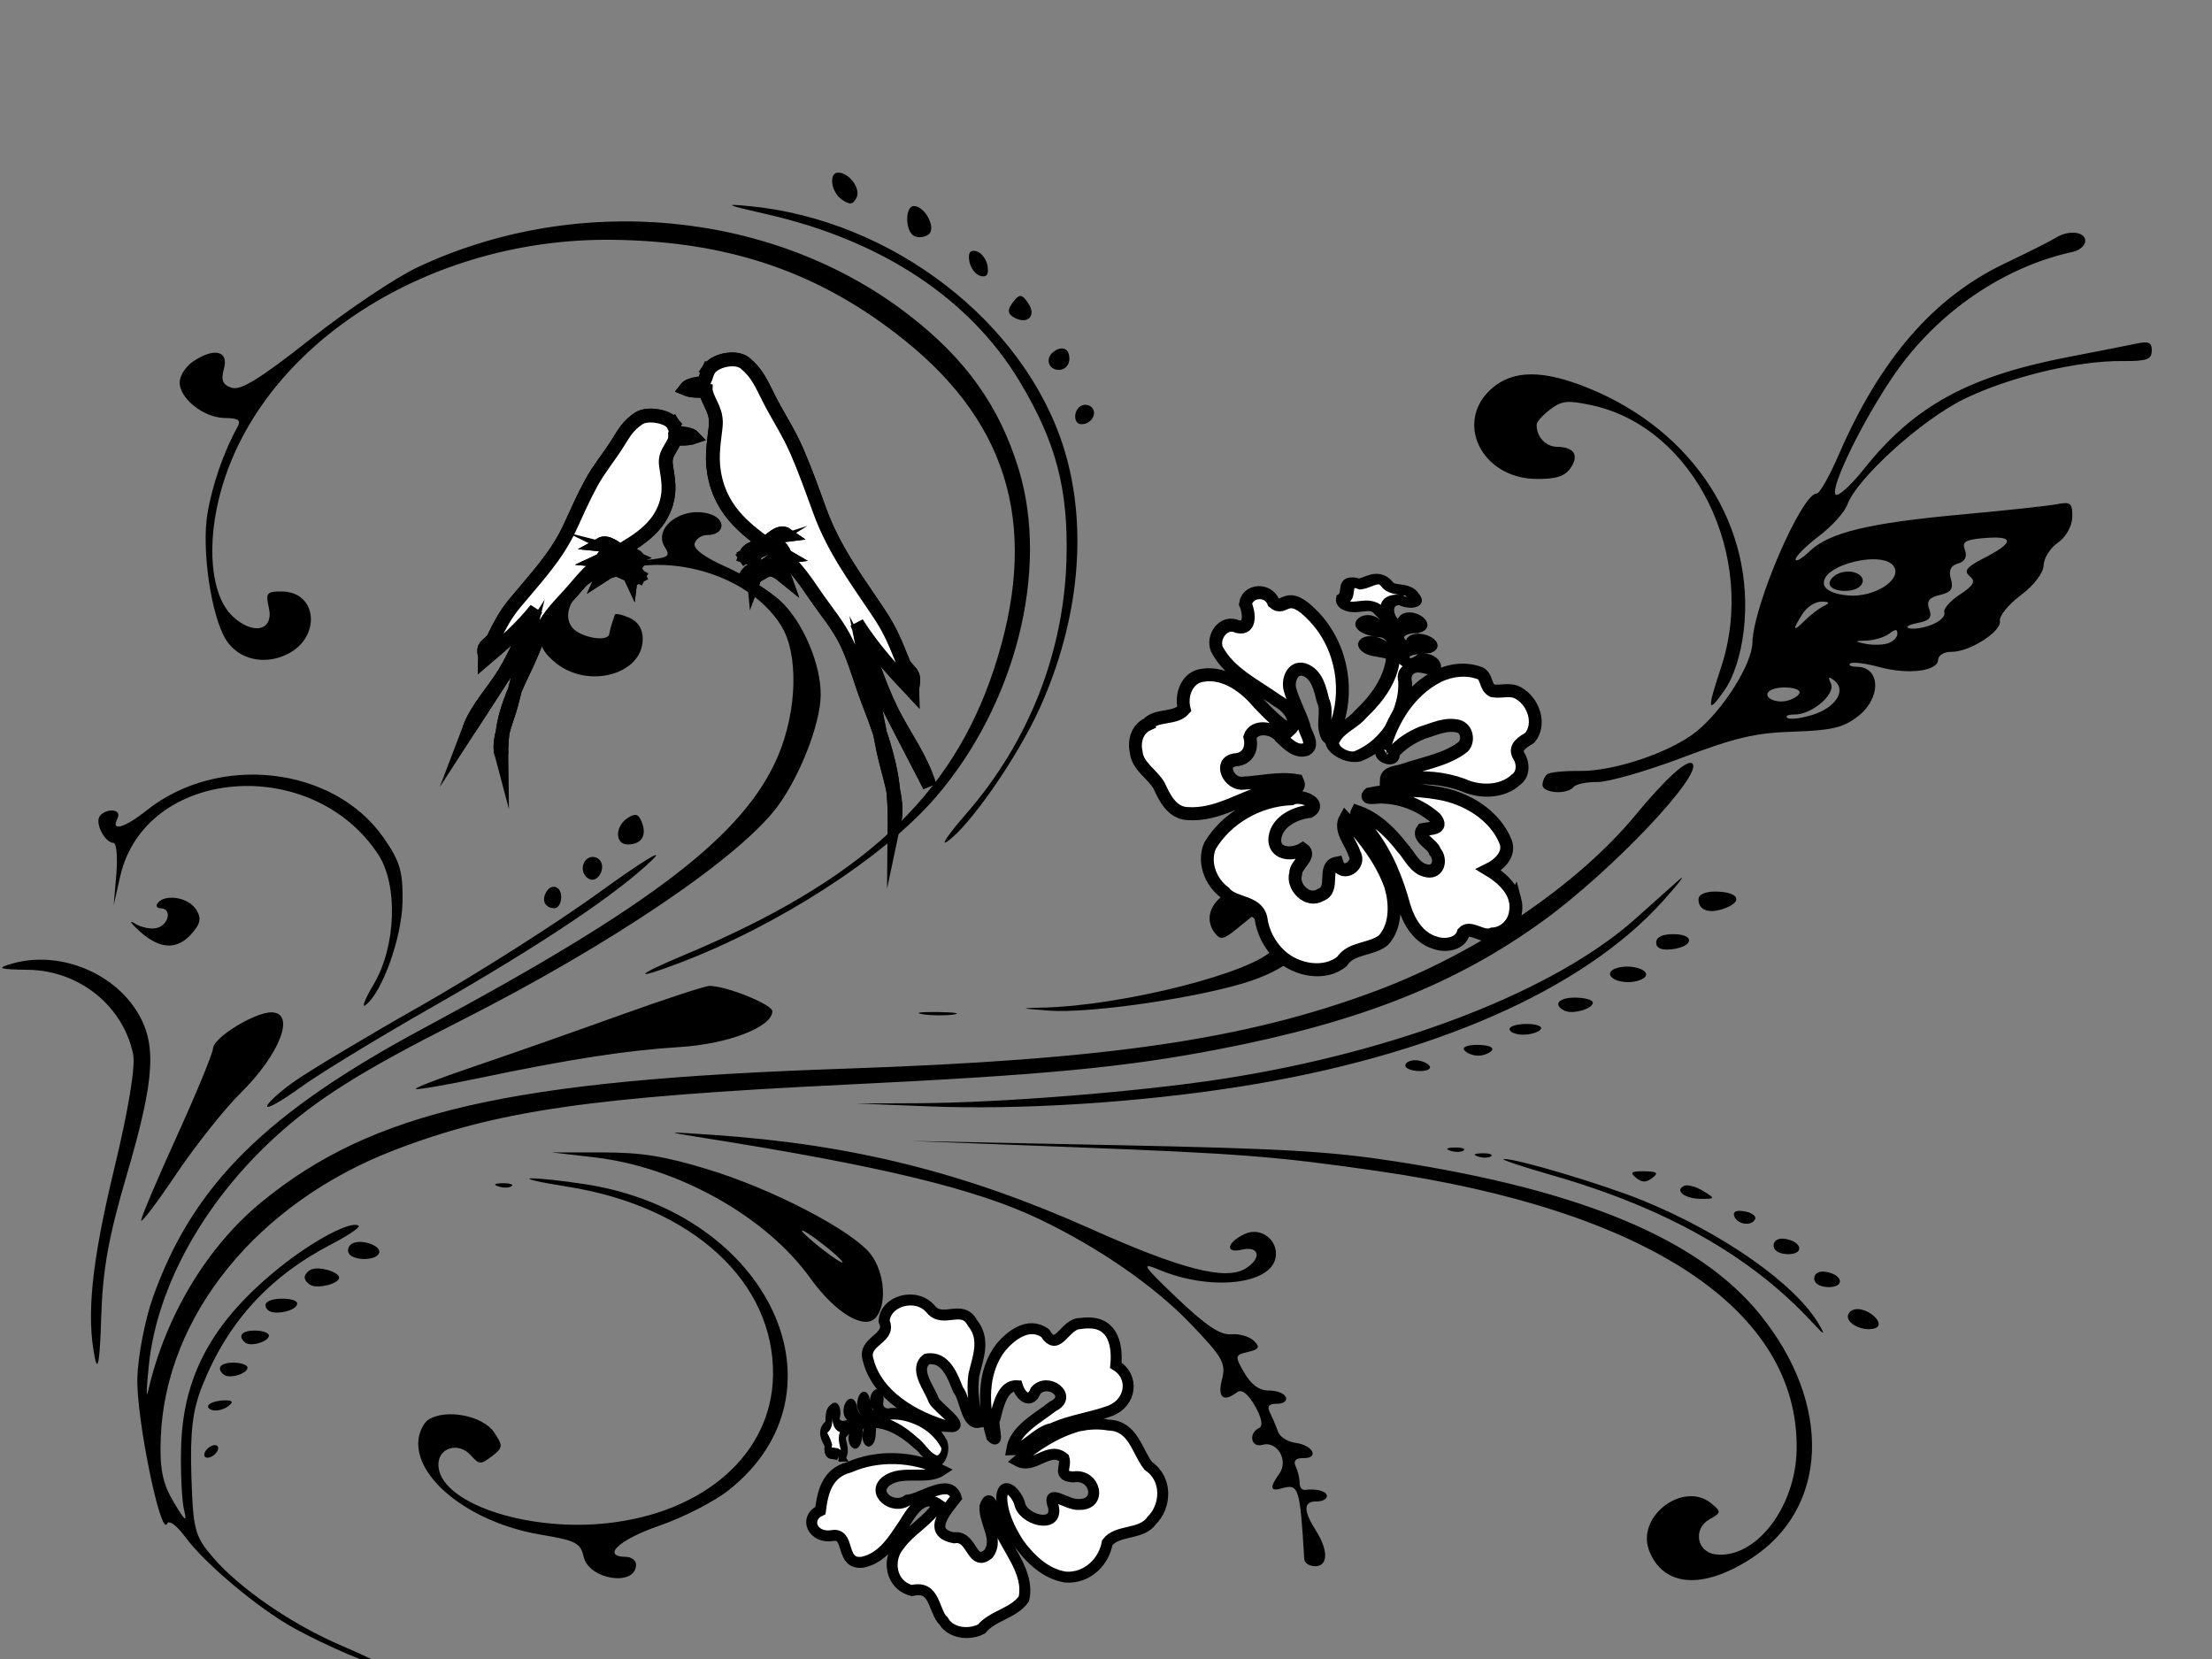 <?xml version="1.0"?><svg width="640" height="480" xmlns="http://www.w3.org/2000/svg">
 <rect width="100%" height="100%" fill="#808080" stroke="none"/>
 <title>butterfly scroll</title>
 <g>
  <title>Layer 1</title>
  <path d="m3.565,278.781c13.016,-3.71 28.457,2.092 35.788,13.446c6.153,9.531 5.582,19.567 -2.72,47.859c-5.259,17.922 -6.935,27.303 -7.354,41.163c-0.37,12.223 -0.951,15.953 -1.822,11.688c-2.513,-12.31 -0.947,-27.667 5.583,-54.758c4.136,-17.16 6.194,-29.625 5.474,-33.153c-2.852,-13.97 -15.599,-24.235 -30.344,-24.434c-8.547,-0.115 -9.391,-0.447 -4.606,-1.812zm25.14,-42.381c0.515,-1.067 2.18,-1.923 3.699,-1.902c1.636,0.022 2.273,0.985 1.563,2.363c-1.974,3.828 2.074,2.69 8.431,-2.372c20.79,-16.553 54.025,-12.801 68.463,7.727c4.879,6.936 5.774,9.951 5.594,18.835c-0.21,10.339 -5.919,26.2 -10.721,29.786c-1.195,0.893 -0.105,-1.862 2.423,-6.122c6.445,-10.863 7.058,-28.666 1.292,-37.462c-19.235,-29.342 -67.537,-25.243 -74.68,6.338l-1.864,8.243l0.756,-8.97c0.416,-4.932 0.041,-8.979 -0.833,-8.99c-2.341,-0.032 -5.205,-5.228 -4.121,-7.473l-0,0l0,0zm10.326,30.813c1.88,1.17 4.784,1.737 6.454,1.261c3.43,-0.978 4.275,-5.632 1.03,-5.675c-1.161,-0.016 -1.541,-0.724 -0.845,-1.573c2.189,-2.668 8.774,-1.582 11,1.815c1.66,2.533 1.41,4.091 -1.128,7.012c-4.258,4.902 -9.322,4.684 -15.19,-0.654c-2.607,-2.371 -3.202,-3.354 -1.322,-2.186zm12.264,61.239c5.629,-12.378 10.284,-23.699 10.345,-25.157c0.13,-3.099 12.114,-10.457 16.924,-10.391c7.069,0.095 2.449,12.099 -9.01,23.41c-4.662,4.602 -13.083,15.219 -18.713,23.595c-5.63,8.376 -10.133,14.288 -10.008,13.138c0.125,-1.149 4.833,-12.217 10.462,-24.595zm-7.009,46.786c11.603,-32.408 32.594,-53.239 78.426,-77.825c66.286,-35.558 92.817,-55.972 102.442,-78.821c5.533,-13.137 5.91,-29.476 0.867,-37.559c-9.965,-15.972 -36.435,-22.6 -53.541,-13.407c-6.785,3.647 -9.969,9.976 -6.975,13.866c2.257,2.934 10.346,4.409 10.766,1.965c0.157,-0.917 0.526,-2.367 0.818,-3.221c0.294,-0.855 0.653,-1.929 0.801,-2.387c0.147,-0.457 2.045,-0.056 4.218,0.894c2.586,1.129 3.915,3.322 3.849,6.354c-0.224,10.115 -15.831,14.272 -25.168,6.702c-5.817,-4.716 -5.957,-8.507 -0.607,-16.381c4.776,-7.028 15.259,-12.361 26.274,-13.367c6.952,-0.635 7.646,-1.063 5.937,-3.669c-3.703,-5.651 5.085,-12.156 13.031,-9.644c4.859,1.536 4.247,6.091 -0.818,6.074c-1.627,-0.006 -3.256,1.089 -3.621,2.433c-0.425,1.569 2.833,3.995 9.105,6.779c5.372,2.384 12.449,6.813 15.729,9.842c6.507,6.009 11.828,18.565 11.632,27.445c-0.181,8.204 -5.81,22.773 -12.232,31.664c-10.726,14.85 -48.373,40.344 -92.56,62.681c-27.884,14.096 -40.922,22.271 -52.854,33.139c-20.703,18.856 -34.292,43.259 -36.707,65.923c-0.731,6.857 -0.847,10.366 -0.259,7.797c4.974,-21.716 17.083,-41.859 32.965,-54.834c31.956,-26.107 71.651,-35.184 168.24,-38.468c76.436,-2.6 116.353,-8.434 154.061,-22.518c29.254,-10.926 58.35,-30.626 75.036,-50.806c8.747,-10.578 14.956,-16.23 16.474,-14.999c3.517,2.85 -23.144,31.015 -43.019,45.448c-25.261,18.344 -53.054,29.351 -94.091,37.263c-27.145,5.233 -50.354,7.436 -107.654,10.213c-73.999,3.586 -101.115,7.524 -130.904,19.01c-39.487,15.223 -66.043,47.918 -67.428,83.015c-0.359,9.094 0.477,13.287 3.747,18.79c3.271,5.506 3.944,6.037 3.017,2.383c-0.655,-2.586 -1.057,-10.673 -0.892,-17.971c0.474,-21.008 9.101,-36.785 28.69,-52.468c9.765,-7.818 20.668,-13.543 22.683,-11.91c0.514,0.417 -3.039,2.82 -7.896,5.342c-18.014,9.349 -30.09,22.624 -37.396,41.106c-2.763,6.988 -3.49,13.087 -3.098,25.955c0.471,15.421 0.98,17.367 6.125,23.398c7.798,9.147 23.156,19.679 37.635,25.813c6.724,2.852 11.914,5.416 11.534,5.705c-1.006,0.763 -16.592,-5.891 -25.776,-11c-10.256,-5.705 -25.508,-18.493 -31.166,-26.13c-2.596,-3.504 -4.844,-5.178 -5.374,-4.002c-1.852,4.114 -8.991,-30.925 -8.615,-42.282c0.213,-6.44 2.261,-16.938 4.55,-23.331l0,0l0,0zm11.479,-270.579c6.114,-4.185 10.482,-3.218 9.03,1.997c-0.93,3.34 -0.372,4.717 2.244,5.545c2.646,0.836 8.154,-2.577 22.942,-14.217c10.703,-8.425 24.604,-17.731 30.891,-20.682c46.394,-21.774 102.919,-16.33 141.871,13.663c16.699,12.858 26.471,26.568 32.049,44.968c8.862,29.23 -1.026,68.069 -24.144,94.83c-14.928,17.282 -45.482,37.008 -74.213,47.914c-13.709,5.204 -12.732,3.602 1.411,-2.313c51.171,-21.402 77.445,-45.594 89.671,-82.567c13.248,-40.059 5.037,-70.527 -25.668,-95.248c-24.453,-19.687 -50.73,-28.746 -84.594,-29.165c-53.072,-0.656 -101.342,30.181 -113.249,72.347c-4.419,15.649 -3.076,30.562 3.292,36.567c5.986,5.644 12.031,4.17 10.468,-2.552c-0.975,-4.192 -0.571,-4.669 3.89,-4.609c10.238,0.138 11.314,13.276 1.484,18.132c-6.687,3.302 -14.134,1.554 -17.756,-4.17c-4.25,-6.718 -7.105,-26.071 -5.375,-36.436c1.38,-8.268 4.727,-17.961 8.614,-24.942c1.209,-2.172 0.489,-2.726 -3.61,-2.781c-6.11,-0.083 -13.129,-5.676 -13.025,-10.379c0.041,-1.853 1.741,-4.508 3.777,-5.901l0,0l0,0zm4.861,301.578c0.814,-0.615 2.854,-1.1 4.536,-1.077c2.244,0.029 2.457,0.495 0.801,1.747c-1.241,0.939 -3.282,1.424 -4.536,1.078c-1.254,-0.347 -1.614,-1.133 -0.801,-1.749l-0,0zm0.521,12.142c1.108,-0.516 2,-0.235 1.981,0.624c-0.019,0.858 -0.941,1.983 -2.049,2.499c-1.108,0.515 -2,0.235 -1.981,-0.624c0.019,-0.858 0.941,-1.983 2.049,-2.499zm6.515,-24.118c2.193,0.03 3.974,0.682 3.957,1.448c-0.039,1.755 -5.261,3.322 -6.83,2.049c-2.358,-1.912 -1.012,-3.55 2.874,-3.497l-0,0zm6.188,-9.286c2.193,0.029 3.974,0.681 3.957,1.448c-0.039,1.755 -5.261,3.322 -6.83,2.049c-2.359,-1.912 -1.012,-3.551 2.874,-3.497zm11.061,-71.916c4.179,-2.995 20.768,-12.928 36.865,-22.071c16.095,-9.145 39.272,-23.869 51.502,-32.722c12.38,-8.961 19.27,-13.205 15.544,-9.573c-10.124,9.864 -32.642,24.924 -64.048,42.838c-15.553,8.87 -32.609,19.277 -37.905,23.127c-5.295,3.85 -9.611,6.291 -9.592,5.424c0.019,-0.867 3.454,-4.027 7.634,-7.022zm-7.588,63.66c2.023,-1.53 8.702,-1.188 8.665,0.445c-0.045,2.04 -6.442,3.529 -8.387,1.953c-0.915,-0.742 -1.041,-1.82 -0.278,-2.397zm12.691,-9.397c2.246,-1.045 8.143,0.675 8.106,2.365c-0.037,1.69 -6.006,3.249 -8.205,2.144c-0.986,-0.497 -1.78,-1.522 -1.764,-2.279c0.017,-0.758 0.856,-1.761 1.863,-2.231zm12.028,-7.595c2.833,-1.319 8.539,0.846 7.619,2.89c-1.035,2.298 -7.891,2.167 -8.828,-0.169c-0.402,-1.001 0.143,-2.225 1.209,-2.722zm34.971,-51.108c9.586,-3.245 28.365,-9.837 41.733,-14.651c13.367,-4.813 25.327,-8.737 26.576,-8.721c5.035,0.069 18.19,5.406 18.146,7.363c-0.1,4.572 -12.799,9.46 -26.86,10.338c-15.398,0.963 -32.013,3.534 -57.974,8.975c-9.724,2.038 -17.988,3.455 -18.365,3.15c-0.376,-0.305 7.158,-3.209 16.744,-6.454zm-13.007,102.106c5.077,-3.185 15.631,-1.151 18.915,3.644c2.676,3.908 2.624,4.532 -0.57,6.948c-3.329,2.518 -3.649,2.502 -6.167,-0.296c-3.459,-3.841 -9.234,-2.242 -9.34,2.588c-0.24,10.882 24.955,19.701 48.853,17.1c28.323,-3.084 47.607,-20.267 47.965,-42.738c0.431,-27.127 -23.401,-48.959 -59.668,-54.659c-7.912,-1.244 -12.53,-2.311 -10.263,-2.374c2.268,-0.062 9.43,0.722 15.917,1.743c53.053,8.352 77.101,59.998 41.193,88.466c-4.132,3.276 -13.164,7.904 -20.072,10.285c-11.649,4.016 -16.912,8.923 -9.672,9.02c1.645,0.026 2.968,1.058 2.941,2.295c-0.142,6.41 -13.621,4.346 -15.172,-2.327c-0.938,-4.035 -2.2,-4.681 -12.541,-6.42c-19.393,-3.261 -35.548,-15.415 -35.319,-26.572c0.055,-2.685 1.406,-5.701 3.001,-6.702zm21.417,-68.383c2.104,-0.04 3.272,0.345 2.598,0.854c-0.674,0.51 -2.395,0.542 -3.824,0.072c-1.58,-0.52 -1.099,-0.884 1.226,-0.927zm12.425,-83.894c1.479,-3.061 4.599,-2.211 4.524,1.233c-0.038,1.717 -0.914,3.111 -1.945,3.097c-2.552,-0.035 -3.712,-1.983 -2.579,-4.329zm16.3,74.988c11.396,-0.003 17.732,0.999 30.354,4.802c18.953,5.709 42.399,17.934 47.526,24.78c3.924,5.24 4.633,14.348 1.415,18.142c-3.256,3.838 -11.761,-1.251 -19.025,-11.384c-12.766,-17.807 -38.368,-32.134 -62.395,-34.917l-12.277,-1.422l14.402,-0.002zm63.757,27.993c3.235,2.512 5.891,4.216 5.9,3.788c0.009,-0.429 -2.63,-2.836 -5.865,-5.349c-3.235,-2.513 -5.89,-4.218 -5.899,-3.788c-0.01,0.429 2.629,2.836 5.864,5.349zm-67.439,-113.284c1.032,-0.48 2.45,-0.117 3.151,0.806c1.773,2.336 -0.711,6.599 -3.136,5.381c-2.494,-1.254 -2.504,-5.029 -0.015,-6.187zm11.194,-11.519c2.286,-1.434 3.109,-1.149 4.086,1.412c1.454,3.813 -0.236,6.34 -4.205,6.286c-3.695,-0.05 -3.612,-5.357 0.12,-7.698zm25.065,91.762c39.856,2.742 72.542,10.899 108.974,27.194c26.182,11.71 39.025,14.991 44.715,11.421c4.734,-2.969 3.998,-6.624 -1.094,-5.434c-4.981,1.164 -4.423,-2.055 0.786,-4.531c4.628,-2.199 9.842,1.738 8.974,6.777c-1.365,7.929 -19.007,9.775 -33.787,3.534c-5.33,-2.251 -4.696,-1.259 5.275,8.244c8.338,7.946 12.469,10.708 15.62,10.444c2.357,-0.197 5.33,0.662 6.606,1.91c1.865,1.822 1.528,2.454 -1.71,3.21c-3.826,0.894 -3.878,1.204 -1.04,6.081c1.994,3.424 4.356,5.121 7.081,5.086c2.249,-0.028 4.46,0.831 4.913,1.911c0.452,1.08 -0.693,1.944 -2.547,1.919c-2.427,-0.033 -2.984,0.724 -1.993,2.706c0.757,1.513 1.788,3.947 2.291,5.409c0.504,1.461 2.768,2.898 5.032,3.192c5.018,0.651 7.014,4.477 2.301,4.413c-2.255,-0.031 -2.988,0.778 -2.215,2.44c0.636,1.367 1.134,3.483 1.107,4.7c-0.027,1.218 0.625,2.14 1.45,2.05c3.665,-0.403 6.473,0.396 6.442,1.833c-0.019,0.859 -1.38,1.543 -3.026,1.521c-3.784,-0.051 -3.839,2.629 -0.172,8.375c3.688,5.78 3.581,10.414 -0.241,10.356c-1.645,-0.019 -3.043,-0.917 -3.105,-1.994c-1.23,-20.784 -1.586,-21.922 -6.433,-20.541c-3.476,0.991 -3.684,-0.159 -0.769,-4.253c2.732,-3.837 -0.628,-9.545 -4.902,-8.327c-3.328,0.949 -4.15,-3.39 -0.927,-4.89c1.173,-0.546 0.682,-3.077 -1.235,-6.37c-2.142,-3.68 -3.85,-4.959 -5.23,-3.916c-3.932,2.975 -5.672,1.461 -4.306,-3.745c1.227,-4.672 0.203,-6.464 -9.343,-16.365c-10.442,-10.831 -26.507,-21.904 -43.644,-30.083c-18.264,-8.717 -45.889,-15.374 -97.853,-23.579c-10.704,-1.69 -10.62,-1.705 4.004,-0.699zm10.323,-268.727c41.131,4.028 79.374,33.535 90.761,70.029c7.009,22.468 4.541,49.526 -6.829,74.867c-6.415,14.296 -20.349,34.429 -26.96,38.954c-2.034,1.391 0.471,-2.255 5.562,-8.103c18.056,-20.737 28.261,-46.68 28.987,-73.693c0.545,-20.297 -3.085,-33.992 -13.654,-51.51c-14.348,-23.782 -39.734,-40.583 -72.741,-48.143c-12.389,-2.838 -13.13,-3.185 -5.125,-2.401zm25.495,-9.716c3.205,0.044 6.587,4.7 5.27,7.254c-1.053,2.043 -1.855,2.148 -4.224,0.553c-3.152,-2.122 -3.919,-7.846 -1.045,-7.807zm23.231,269.246c23.988,-0.115 64.169,-3.337 88.17,-7.07c50.606,-7.871 96.002,-25.509 119.3,-46.353c4.448,-3.98 10.032,-8.966 12.408,-11.081c2.377,-2.115 0.365,0.565 -4.47,5.954c-23.145,25.797 -66.885,44.986 -122.578,53.775c-29.221,4.611 -63.114,6.758 -89.871,5.693l-20.922,-0.833l17.963,-0.087zm-1.332,-259.579c3.229,0.044 6.543,6.465 4.236,8.209c-1.121,0.849 -3.004,1.058 -4.184,0.464c-2.652,-1.333 -2.696,-8.709 -0.052,-8.673zm6.888,233.203c4.935,0.067 6.947,0.399 4.471,0.737c-2.476,0.338 -6.513,0.285 -8.972,-0.121c-2.459,-0.406 -0.433,-0.683 4.501,-0.616zm51.003,38.499c49.21,1.009 62.537,1.785 81.663,4.755c53.942,8.377 87.686,22.565 105.227,44.241c21.016,25.97 19.916,56.075 -2.579,70.631c-13.993,9.057 -25.327,8.198 -29.468,-2.224c-3.92,-9.871 9.785,-20.367 17.951,-13.748c2.926,2.372 2.889,2.73 -0.459,4.579c-4.909,2.71 -3.798,9.484 1.667,10.169c11.493,1.449 23.115,-13.431 23.482,-30.061c0.894,-40.463 -42.798,-69.569 -121.393,-80.869c-29.384,-4.224 -39.636,-5.026 -88.069,-6.883l-46.828,-1.795l58.806,1.206zm-39.829,-258.625c1.455,0.397 2.909,2.33 3.233,4.295c0.399,2.428 -0.261,3.342 -2.057,2.851c-1.456,-0.397 -2.909,-2.33 -3.233,-4.295c-0.399,-2.427 0.26,-3.342 2.057,-2.851zm11.141,14.046c1.441,-1.715 2.222,-1.491 3.939,1.129c2.257,3.445 -0.149,6.029 -3.871,4.158c-2.405,-1.208 -2.421,-2.486 -0.068,-5.287zm8.213,204.788c23.105,-0.547 61.241,-10.256 66.489,-16.928c1.625,-2.066 1.16,-3.453 -2.022,-6.032l-4.131,-3.349l-4.411,3.581c-3.734,3.032 -4.691,3.221 -6.233,1.235c-4.85,-6.243 2.104,-14.005 12.421,-13.865c7.121,0.096 15.727,6.24 15.619,11.149c-0.151,6.813 -6.312,12.592 -17.508,16.424c-13.863,4.745 -46.585,9.582 -58.611,8.664c-8.486,-0.647 -8.608,-0.713 -1.612,-0.879zm2.94,-189.721c2.572,-1.945 4.676,-0.965 4.606,2.145c-0.038,1.735 -1.397,3.104 -3.059,3.082c-3.036,-0.041 -4.017,-3.358 -1.548,-5.227zm8.162,15.534c1.032,-0.481 2.423,-0.152 3.093,0.73c1.429,1.883 -0.5,4.704 -3.192,4.667c-2.426,-0.033 -2.348,-4.259 0.1,-5.397zm96.552,189.417c1.58,0.022 3.412,0.749 4.071,1.617c0.659,0.868 -0.65,1.552 -2.908,1.522c-2.257,-0.03 -4.089,-0.758 -4.071,-1.617c0.019,-0.858 1.327,-1.544 2.907,-1.522zm11.36,25.263c2.104,-0.039 3.272,0.346 2.599,0.856c-0.674,0.51 -2.395,0.542 -3.824,0.071c-1.58,-0.52 -1.099,-0.883 1.225,-0.927zm10.739,-219.613c6.17,-5.424 14.848,-5.454 28.007,-0.096c30.638,12.476 48.377,40.225 44.888,70.22c-0.79,6.792 -2.928,13.443 -5.497,17.103c-5.004,7.127 -5.197,5.962 -1.075,-6.461c10.688,-32.21 -7.742,-69.595 -37.429,-75.925c-7.013,-1.495 -8.624,-1.332 -11.985,1.212c-2.137,1.615 -3.899,3.583 -3.916,4.372c-0.078,3.521 2.577,6.409 5.935,6.454c4.979,0.067 6.452,2.51 3.777,6.266c-1.645,2.31 -4.239,3.098 -9.953,3.02c-15.749,-0.213 -23.703,-16.536 -12.751,-26.164zm-3.934,189.911c2.972,0.04 4.674,0.736 3.953,1.615c-0.697,0.85 -2.507,1.528 -4.022,1.508c-1.516,-0.021 -3.295,-0.747 -3.954,-1.615c-0.682,-0.899 1.05,-1.547 4.022,-1.508zm1.135,31.372c2.104,-0.04 3.273,0.345 2.599,0.855c-0.673,0.51 -2.395,0.542 -3.823,0.071c-1.58,-0.52 -1.1,-0.883 1.224,-0.926zm6.263,1.64c3.713,-0.153 29.13,7.45 40.468,12.103c23.324,9.577 44.084,24.23 50.807,35.863c1.888,3.268 1.53,3.131 -2.113,-0.81c-17.628,-19.062 -42.42,-33.068 -75.107,-42.429c-8.911,-2.551 -15.235,-4.679 -14.055,-4.728zm6.815,-39.066c2.893,0.04 4.553,0.738 3.835,1.614c-0.697,0.849 -3.008,1.52 -5.137,1.492c-2.128,-0.028 -3.854,-0.755 -3.835,-1.613c0.019,-0.859 2.331,-1.53 5.137,-1.492zm5.799,-72.277c0.743,-0.563 5.016,-0.98 9.494,-0.928c9.922,0.115 26.312,-5.449 33.68,-11.434c7.785,-6.324 16.028,-19.44 16.167,-25.723c0.236,-10.689 14.25,-43.166 18.602,-43.107c0.829,0.011 3.701,-5.045 6.382,-11.235c11.969,-27.642 27.463,-45.518 47.902,-55.267c6.836,-3.261 13.53,-6.631 14.874,-7.489c3.654,-2.335 8.599,-1.805 8.54,0.913c-0.029,1.315 -1.631,2.732 -3.56,3.149c-20.011,4.324 -39.15,17.428 -51.534,35.286c-8.965,12.926 -18.75,32.83 -17.166,34.916c0.635,0.837 4.361,-2.509 8.28,-7.434c14.476,-18.194 30.22,-26.795 59.251,-32.37c8.262,-1.586 17.051,-3.318 19.53,-3.847c3.583,-0.765 4.495,-0.337 4.442,2.083c-0.057,2.535 -1.484,3.031 -8.542,2.963c-13.003,-0.124 -32.592,4.581 -45.745,10.987c-12.261,5.973 -31.089,23.012 -33.798,30.587c-0.765,2.136 -4.435,6.198 -8.156,9.025c-3.721,2.827 -6.783,5.867 -6.803,6.756c-0.019,0.888 1.807,-0.156 4.061,-2.321c5.632,-5.412 17.104,-8.181 44.089,-10.644c12.639,-1.154 25.009,-2.494 27.488,-2.978c3.93,-0.768 4.493,-0.29 4.405,3.743c-0.058,2.64 -1.839,5.812 -4.152,7.395c-2.227,1.524 -4.087,4.473 -4.134,6.552c-0.048,2.188 -2.828,5.832 -6.598,8.648c-3.584,2.676 -6.31,6.024 -6.058,7.438c0.545,3.067 -8.833,9.027 -14.091,8.957c-2.045,-0.028 -3.741,0.99 -3.769,2.261c-0.073,3.334 -8.692,4.414 -17.027,2.135c-3.946,-1.079 -7.724,-1.549 -8.392,-1.043c-0.668,0.506 0.183,0.939 1.893,0.962c6.992,0.095 7.103,9.212 0.177,14.451c-4.224,3.195 -7.473,3.952 -18.543,4.32c-11.102,0.369 -16.672,1.674 -32.229,7.546c-10.344,3.905 -21.355,7.065 -24.468,7.023c-3.114,-0.042 -6.231,0.618 -6.928,1.467c-1.874,2.285 -9.014,1.774 -8.96,-0.642c0.025,-1.145 0.654,-2.542 1.398,-3.104zm69.606,-21.297c1.84,-0.525 3.359,-1.581 3.377,-2.348c0.035,-1.633 -6.642,-1.976 -8.666,-0.445c-2.282,1.726 1.685,3.82 5.289,2.793zm7.091,4.158c6.674,-2.06 9.917,-7.054 6.411,-9.873c-1.715,-1.38 -1.975,-1.183 -1.059,0.803c1.425,3.092 -5.555,9.025 -10.537,8.958c-1.828,-0.026 -2.763,0.408 -2.079,0.962c0.684,0.554 3.952,0.172 7.264,-0.85zm-2.195,-27.309c1.646,-1.645 4.128,-3.533 5.513,-4.195c1.85,-0.887 1.674,-1.224 -0.664,-1.273c-1.751,-0.036 -4.193,1.501 -5.425,3.417c-3.127,4.861 -2.933,5.556 0.576,2.052zm12.459,-7.249c7.261,0.651 15.302,-4.163 13.483,-8.073c-2.509,-5.396 -21.633,-0.787 -20.385,4.913c0.357,1.631 2.915,2.802 6.902,3.16zm-1.911,-6.64c3.939,-1.122 7.652,1.317 5.675,3.729c-1.996,2.434 -9.126,1.961 -9.068,-0.601c0.026,-1.196 1.553,-2.604 3.394,-3.129zm13.289,20.547c1.591,-0.454 2.913,-1.69 2.936,-2.747c0.034,-1.496 -0.498,-1.513 -2.391,-0.082c-1.339,1.013 -4.276,1.898 -6.525,1.967c-3.53,0.109 -3.599,0.233 -0.502,0.906c1.974,0.429 4.891,0.41 6.482,-0.044zm12.979,-5.476c2.342,-0.94 3.936,-2.514 3.542,-3.495c-0.393,-0.981 1.623,-3.317 4.481,-5.191c4.032,-2.642 4.675,-3.836 2.866,-5.327c-1.809,-1.491 -0.927,-2.638 3.948,-5.13c8.89,-4.545 9.109,-6.581 0.635,-5.923c-5.885,0.458 -6.897,1.055 -5.957,3.521c0.723,1.897 0,3.292 -2.002,3.863c-2.12,0.604 -2.788,2.062 -2.062,4.502c0.818,2.751 0.059,3.845 -3.191,4.604c-3.146,0.735 -3.951,1.815 -3.072,4.12c0.906,2.378 0.084,3.334 -3.444,4.005c-2.549,0.485 -3.592,1.17 -2.318,1.522c1.274,0.351 4.233,-0.13 6.575,-1.072zm-103.106,107.923c2.742,0.037 4.97,0.696 4.954,1.462c-0.041,1.821 -5.902,3.471 -8.209,2.311c-3.476,-1.747 -1.672,-3.839 3.255,-3.773zm12.03,-8.604c4.12,-1.174 9.682,0.634 8.054,2.619c-0.702,0.856 -2.964,1.533 -5.027,1.505c-4.912,-0.067 -7.049,-2.977 -3.027,-4.124zm7.801,58.846c3.722,0.05 4.244,0.474 2.352,1.906c-1.893,1.431 -2.957,1.418 -4.785,-0.065c-1.829,-1.481 -1.288,-1.891 2.434,-1.84zm8.661,-68.595c6.246,0.084 5.481,3.742 -0.918,4.39c-2.882,0.292 -4.322,-0.383 -4.287,-2.01c0.035,-1.594 1.855,-2.426 5.205,-2.38zm2.886,72.813c0.963,-0.448 3.431,0.217 5.485,1.479c3.611,2.217 3.59,2.292 -0.636,2.283c-4.664,-0.01 -7.755,-2.408 -4.848,-3.762zm9.068,-85.144c6.494,0.088 8.14,2.662 3.02,4.719c-4.661,1.873 -8.009,0.803 -7.936,-2.535c0.03,-1.344 2.008,-2.223 4.916,-2.184zm8.316,92.512c2.039,0.336 3.467,1.301 3.174,2.144c-0.785,2.259 -5.05,1.805 -6.032,-0.643c-0.552,-1.376 0.445,-1.899 2.859,-1.501zm11.854,7.982c4.985,0.828 5.592,4.485 0.732,4.419c-2.449,-0.033 -4.131,-1.065 -4.099,-2.513c0.032,-1.453 1.406,-2.232 3.367,-1.906zm11.756,9.529c4.985,0.827 5.592,4.485 0.732,4.419c-2.449,-0.033 -4.131,-1.064 -4.099,-2.513c0.032,-1.454 1.406,-2.232 3.367,-1.906zm9.157,10.779c3.703,0.05 7.883,4.243 5.387,5.405c-2.894,1.347 -8.237,-0.786 -8.182,-3.267c0.025,-1.196 1.283,-2.158 2.795,-2.138z" id="path3466" fill="#000000"/>
  <path stroke-width="2" stroke="#000000" fill="#ffffff" id="svg_18" d="m409.03,327.779c-1.039,-0.768 -3.985,0.527 -3.404,-1.625c-0.597,-0.984 -2.75,-1.969 -0.95,-3.071c1.349,-0.807 -0.365,-2.381 1.263,-3.057c1.116,-0.907 1.84,0.457 1.239,1.312c0.363,1.884 2.968,1.527 4.271,0.739c1.314,-0.394 0.683,-1.631 -0.479,-1.506c-1.789,-0.468 -0.1,-2.805 1.016,-1.371c0.408,1.385 1.893,2.641 3.374,1.592c1.033,-0.627 0.16,-1.447 -0.748,-1.489c-1.324,-0.531 -0.421,-2.806 0.796,-1.71c0.599,1.188 1.283,3.285 3.158,2.519c1.277,-0.649 -0.08,-1.713 -0.816,-2.071c-0.9,-1.425 2,-2.178 1.711,-0.382c-0.211,1.823 1.707,2.364 3.281,1.964c2.878,-0.326 5.809,-0.021 8.624,0.583c2.762,0.657 5.504,1.783 7.545,3.665c0.987,1.469 -0.887,3.586 -2.637,2.899c-2.069,-0.46 -3.61,-1.961 -5.59,-2.624c-3.67,-1.658 -7.682,-2.842 -11.798,-2.83c-1.927,0.324 0.101,3.033 -1.734,3.366c-1.715,-0.236 -0.721,-2.353 0.131,-2.774c-0.662,-1.285 -3.291,-0.188 -3.158,1.144c0.246,1.031 -0.048,2.996 -1.59,1.919c-1.194,-1.168 1.653,-1.555 0.884,-2.639c-1.239,-0.679 -2.64,0.66 -3.545,1.376c-1.324,1.246 1.006,2.451 0.341,3.751c-0.282,0.33 -0.762,0.397 -1.185,0.321z" transform="rotate(4.971, 256.022, 413.46) matrix(1.004, 0.021, 0.015, 1.674, -172.002, -134.981)"/>
  <path stroke-width="2" stroke="#000000" fill="#ffffff" d="m408.745,348.283c-2.249,-1.727 -2.184,-6.493 -6.415,-4.794c-4.085,-0.431 -5.062,-5.136 -3.133,-7.927c1.65,-3.095 4.9,-5.24 6.267,-8.487c-3.217,-1.607 -4.846,2.481 -5.837,4.574c-1.564,3.016 -3.115,6.671 -6.725,8.026c-4.17,1.193 -2.658,-5.16 -6.034,-4.009c-3.405,1.087 -5.477,-2.342 -2.599,-4.246c0.06,-3.399 0.474,-7.023 4.383,-8.657c4.829,-3.016 11.26,-3.806 16.764,-1.973c-2.587,2.31 -7.114,0.947 -9.752,3.428c-2.706,2.617 1.68,5.284 4.134,2.966c2.631,-0.633 7.229,-5.383 8.749,-1.791c-1.321,2.24 -4.904,7.16 0.367,7.367c3.33,-1.085 3.699,4.984 6.515,2.019c1.744,-2.924 -1.394,-5.578 -1.523,-8.529c0.83,-3.485 1.913,1.675 2.586,2.904c2.104,4.215 6.786,7.752 6.241,12.796c-1.493,2.885 -5.323,3.878 -7.081,6.638c-1.961,1.414 -5.267,1.694 -6.906,-0.305l0,0zm-2.846,-35.591c-6.511,-0.803 -13.655,-3.809 -15.916,-9.891c-1.587,-3.377 3.948,-4.507 2.106,-7.524c-0.213,-3.763 5.248,-6.204 8.198,-3.447c2.465,2.371 5.584,-1.9 7.805,1.377c2.734,2.628 1.619,6.23 1.253,9.391c-0.098,2.912 0.634,5.8 1.753,8.511c-2.154,0.77 -2.853,-4.024 -4.303,-5.372c-1.2,-2.184 -2.875,-5.849 -6.239,-4.749c-2.261,2.227 0.977,5.145 2.031,7.323c0.865,1.316 6.662,4.056 3.311,4.382l0,0l-0,0zm23.484,-3.731c-4.185,1.83 -7.604,4.832 -10.491,8.103c3.137,1.189 5.353,-3.706 8.344,-1.797c0.69,1.552 -0.986,3.507 2.07,3.174c3.912,-1.256 5.811,4.291 1.588,4.841c-2.205,0.582 -6.385,-2.363 -4.592,1.208c1.181,3.971 -5.44,3.113 -6.216,0.183c-0.702,-1.63 -3.282,-3.872 -3.343,-0.738c0.312,2.941 2.033,5.693 3.951,8.028c2.294,2.474 5.462,4.917 9.182,4.901c3.983,-0.342 6.621,-3.935 6.815,-7.376c1.576,-2.736 6.047,-2.277 7.582,-5.224c2.348,-2.955 2.141,-7.97 -1.652,-9.854c-2.395,-2.379 -3.481,-6.888 -7.991,-6.348c-1.795,-0.054 -3.576,0.322 -5.247,0.899l-0,0zm-1.678,-18.628c-3.018,0.337 -3.566,6.181 -6.302,2.74c-3.269,-1.726 -6.205,1.452 -7.722,3.774c-3.029,5.111 -2.05,11.344 0.084,16.561c1.735,1.396 -0.363,-2.633 0.239,-3.493c0.296,-2.116 0.655,-6.319 3.411,-6.524c0.737,1.759 2.685,3.132 3.394,0.413c1.945,-2.908 7.011,-0.033 3.387,2.381c-2.554,2.649 -6.385,5.273 -6.57,9.018c2.428,-0.385 4.168,-4.036 6.949,-5.002c3.153,-2.041 6.939,-3.021 10.204,-4.84c3.426,-2.015 3.714,-6.753 0.008,-8.366c-0.027,-3.252 -1.083,-7.76 -5.843,-6.94l-0.63,0.109l-0.609,0.171l0,0l-0,0z" id="svg_17" transform="rotate(7.422, 286.899, 425.689) matrix(1.594, 0.03, 0.035, 1.575, -384.872, -90.18)"/>
  <path transform="rotate(175.601, 331.245, 944.022) matrix(1.432, -0.019, -0.019, 1.675, -21.256, -39.913)" fill="#00ff00" d="m247.112,626.087c-2.723,-2.169 -2.645,-8.159 -7.77,-6.024c-4.948,-0.541 -6.131,-6.454 -3.795,-9.961c1.998,-3.889 5.934,-6.584 7.59,-10.664c-3.896,-2.019 -5.869,3.118 -7.07,5.747c-1.894,3.789 -3.773,8.383 -8.145,10.085c-5.05,1.499 -3.219,-6.484 -7.308,-5.037c-4.124,1.366 -6.634,-2.942 -3.148,-5.336c0.072,-4.271 0.574,-8.824 5.308,-10.877c5.848,-3.79 13.638,-4.782 20.304,-2.479c-3.133,2.902 -8.616,1.19 -11.811,4.308c-3.277,3.289 2.034,6.64 5.007,3.727c3.186,-0.795 8.755,-6.763 10.596,-2.251c-1.6,2.815 -5.939,8.997 0.445,9.256c4.033,-1.364 4.48,6.263 7.891,2.538c2.112,-3.674 -1.689,-7.009 -1.844,-10.716c1.006,-4.379 2.317,2.104 3.132,3.649c2.548,5.296 8.219,9.741 7.559,16.078c-1.808,3.625 -6.447,4.873 -8.576,8.341c-2.375,1.776 -6.379,2.129 -8.364,-0.384l0,0zm-3.447,-44.721c-7.885,-1.01 -16.538,-4.786 -19.276,-12.428c-1.922,-4.243 4.782,-5.663 2.551,-9.454c-0.258,-4.728 6.355,-7.796 9.928,-4.331c2.985,2.979 6.763,-2.387 9.453,1.73c3.311,3.302 1.961,7.828 1.518,11.8c-0.118,3.659 0.768,7.287 2.123,10.694c-2.609,0.967 -3.455,-5.056 -5.211,-6.75c-1.453,-2.744 -3.482,-7.35 -7.556,-5.967c-2.738,2.798 1.184,6.465 2.46,9.201c1.048,1.654 8.068,5.097 4.01,5.506l0,0l-0,0zm28.442,-4.688c-5.068,2.3 -9.209,6.072 -12.706,10.181c3.799,1.494 6.483,-4.657 10.106,-2.258c0.835,1.95 -1.195,4.406 2.507,3.989c4.738,-1.578 7.038,5.391 1.924,6.083c-2.671,0.731 -7.733,-2.969 -5.561,1.518c1.43,4.99 -6.589,3.911 -7.528,0.229c-0.851,-2.048 -3.975,-4.865 -4.049,-0.928c0.378,3.695 2.463,7.153 4.785,10.087c2.779,3.108 6.615,6.179 11.12,6.158c4.824,-0.43 8.018,-4.944 8.254,-9.268c1.909,-3.438 7.323,-2.861 9.182,-6.564c2.844,-3.713 2.593,-10.015 -2.001,-12.382c-2.901,-2.989 -4.216,-8.655 -9.678,-7.976c-2.174,-0.068 -4.33,0.405 -6.354,1.13l-0,0zm-2.032,-23.406c-3.656,0.423 -4.319,7.767 -7.633,3.443c-3.959,-2.169 -7.515,1.824 -9.353,4.742c-3.668,6.422 -2.483,14.254 0.102,20.809c2.101,1.754 -0.439,-3.309 0.289,-4.389c0.359,-2.659 0.793,-7.94 4.132,-8.197c0.892,2.21 3.251,3.935 4.111,0.518c2.356,-3.653 8.492,-0.042 4.102,2.992c-3.094,3.329 -7.733,6.625 -7.957,11.331c2.941,-0.484 5.048,-5.071 8.416,-6.285c3.819,-2.565 8.404,-3.796 12.358,-6.082c4.149,-2.532 4.498,-8.485 0.01,-10.512c-0.033,-4.086 -1.311,-9.751 -7.076,-8.72l-0.763,0.137l-0.738,0.214l0,0l0,0z" id="svg_16"/>
  <path transform="rotate(-167.005, 359.419, 951.801) matrix(1.443, 0.054, 0.054, 1.664, -43.519, -116.285)" fill="#ffff00" d="m243.792,626.212c-0.978,1.029 -3.75,-0.706 -3.203,2.179c-0.562,1.319 -2.588,2.64 -0.894,4.117c1.27,1.082 -0.343,3.193 1.189,4.098c1.05,1.216 1.731,-0.613 1.166,-1.759c0.341,-2.526 2.793,-2.048 4.019,-0.991c1.237,0.528 0.642,2.186 -0.451,2.019c-1.684,0.628 -0.094,3.761 0.956,1.838c0.384,-1.857 1.781,-3.541 3.175,-2.134c0.972,0.84 0.15,1.939 -0.704,1.997c-1.246,0.712 -0.396,3.761 0.749,2.293c0.564,-1.593 1.207,-4.404 2.971,-3.377c1.201,0.87 -0.075,2.296 -0.768,2.777c-0.847,1.91 1.882,2.92 1.61,0.512c-0.199,-2.444 1.606,-3.17 3.087,-2.633c2.708,0.437 5.467,0.028 8.115,-0.782c2.599,-0.881 5.18,-2.391 7.1,-4.914c0.929,-1.97 -0.834,-4.808 -2.482,-3.887c-1.947,0.616 -3.397,2.629 -5.26,3.518c-3.453,2.223 -7.229,3.81 -11.102,3.794c-1.813,-0.434 0.095,-4.067 -1.631,-4.513c-1.614,0.316 -0.679,3.155 0.123,3.719c-0.623,1.723 -3.097,0.252 -2.971,-1.533c0.231,-1.382 -0.045,-4.017 -1.496,-2.573c-1.124,1.566 1.555,2.084 0.832,3.538c-1.166,0.91 -2.484,-0.885 -3.336,-1.845c-1.245,-1.67 0.946,-3.287 0.321,-5.029c-0.265,-0.442 -0.717,-0.532 -1.115,-0.43z" id="svg_15"/>
  <path stroke="#000000" stroke-width="2" fill="#ffffff" d="m499.082,136c0.973,-1.032 -0.667,-3.955 2.059,-3.378c1.246,-0.592 2.495,-2.73 3.89,-0.943c1.022,1.339 3.017,-0.362 3.872,1.254c1.149,1.108 -0.579,1.826 -1.662,1.23c-2.387,0.36 -1.935,2.946 -0.936,4.24c0.499,1.305 2.066,0.678 1.908,-0.476c0.593,-1.776 3.553,-0.099 1.737,1.008c-1.755,0.405 -3.346,1.879 -2.016,3.349c0.794,1.026 1.832,0.159 1.887,-0.743c0.673,-1.314 3.554,-0.417 2.167,0.79c-1.505,0.595 -4.161,1.273 -3.191,3.135c0.823,1.267 2.17,-0.079 2.624,-0.81c1.805,-0.893 2.759,1.985 0.484,1.698c-2.309,-0.21 -2.995,1.694 -2.488,3.256c0.413,2.856 0.027,5.767 -0.739,8.56c-0.832,2.742 -2.259,5.464 -4.643,7.489c-1.861,0.98 -4.543,-0.88 -3.672,-2.618c0.583,-2.053 2.484,-3.583 3.324,-5.548c2.1,-3.643 3.6,-7.625 3.585,-11.711c-0.41,-1.913 -3.843,0.1 -4.264,-1.721c0.299,-1.703 2.981,-0.716 3.514,0.13c1.628,-0.657 0.238,-3.267 -1.449,-3.134c-1.306,0.244 -3.796,-0.047 -2.431,-1.578c1.48,-1.185 1.969,1.64 3.343,0.878c0.86,-1.23 -0.836,-2.62 -1.744,-3.519c-1.578,-1.314 -3.105,0.998 -4.751,0.339c-0.418,-0.28 -0.503,-0.757 -0.407,-1.176z" id="svg_14" transform="rotate(9.77, 400.522, 194.041) matrix(2.023, 0.037, 0.058, 1.488, -632.225, -45.325)"/>
  <g id="svg_41">
   <g id="svg_33">
    <path stroke-width="4" stroke="#000000" fill="#ffffff" fill-rule="evenodd" clip-rule="evenodd" id="svg_40" d="m204.133,113.105c1.241,4.222 3.48,5.838 2.905,10.63c-0.65,5.418 -1.364,9.572 -0.004,15.085c2.809,11.389 11.697,16.225 19.04,21.806c3.898,2.963 6.796,7.202 9.72,11.504c3.142,4.622 6.861,8.863 9.316,14.132c2.414,5.181 3.953,11.033 6.032,16.434c2.393,6.216 4.677,12.328 6.161,18.999c1.141,5.129 1.582,10.403 1.533,15.715c1.251,-5.831 -2.046,-14.341 -3.159,-19.899c-1.719,-8.582 -3.438,-17.163 -5.157,-25.745c6.145,11.88 12.29,23.76 18.435,35.64c-2.507,-8.281 -7.479,-14.579 -11.121,-22.009c-3.885,-7.925 -6.464,-16.895 -9.919,-25.136c4.709,7.443 10.284,13.52 16.03,19.633c-0.036,-1.504 0.587,-3.044 0.1,-4.377c-0.521,-1.426 -2.083,-2.201 -2.705,-3.752c-2.099,-5.237 -3.619,-9.138 -6.694,-13.799c-6.501,-9.852 -13.215,-18.486 -17.5,-30.252c-2.125,-5.837 -4.197,-11.703 -6.663,-17.327c-2.432,-5.547 -5.464,-10.01 -8.116,-15.279c-2.176,-4.324 -3.343,-7.158 -6.763,-10.004c-2.391,-1.99 -8.008,-1.158 -10.069,1.251c-0.95,1.111 -1.127,3.354 -2.004,4.252c-1.269,1.301 -3.888,0.27 -5.109,1.875c1.778,0.761 3.85,0.533 5.711,0.625"/>
    <path fill="#ffffff" stroke="#000000" stroke-width="4" stroke-linecap="square" stroke-miterlimit="10" id="svg_39" d="m204.133,113.105c1.241,4.222 3.48,5.838 2.905,10.63c-0.65,5.418 -1.364,9.572 -0.004,15.085c2.809,11.389 11.697,16.225 19.04,21.806c3.898,2.963 6.796,7.202 9.72,11.504c3.142,4.622 6.861,8.863 9.316,14.132c2.414,5.181 3.953,11.033 6.032,16.434c2.393,6.216 4.677,12.328 6.161,18.999c1.141,5.129 1.582,10.403 1.533,15.715c1.251,-5.831 -2.046,-14.341 -3.159,-19.899c-1.719,-8.582 -3.438,-17.163 -5.157,-25.745c6.145,11.88 12.29,23.76 18.435,35.64c-2.507,-8.281 -7.479,-14.579 -11.121,-22.009c-3.885,-7.925 -6.464,-16.895 -9.919,-25.136c4.709,7.443 10.284,13.52 16.03,19.633c-0.036,-1.504 0.587,-3.044 0.1,-4.377c-0.521,-1.426 -2.083,-2.201 -2.705,-3.752c-2.099,-5.237 -3.619,-9.138 -6.694,-13.799c-6.501,-9.852 -13.215,-18.486 -17.5,-30.252c-2.125,-5.837 -4.197,-11.703 -6.663,-17.327c-2.432,-5.547 -5.464,-10.01 -8.116,-15.279c-2.176,-4.324 -3.343,-7.158 -6.763,-10.004c-2.485,-2.068 -7.891,-1.047 -10.069,1.251c-0.209,0.22 -0.42,0.495 -0.601,0.75"/>
    <path fill="#ffffff" stroke="#000000" stroke-width="4" stroke-linecap="square" stroke-miterlimit="10" id="svg_38" d="m204.935,107.102c-0.481,1.002 -0.935,3.525 -1.867,3.691c-1.5,0.268 -3.647,0.373 -4.646,1.686c1.778,0.761 3.849,0.533 5.711,0.625"/>
    <path stroke-width="4" stroke="#000000" fill="#ffffff" fill-rule="evenodd" clip-rule="evenodd" id="svg_37" d="m215.554,167.253c1.144,-0.773 2.286,-1.561 3.507,-2.126c-0.356,0.117 -1.046,0.634 -1.303,0.75c-0.104,-0.05 0.202,-0.258 0.1,-0.25c0.102,0.522 0.227,1.197 0.301,2.001c1.243,-3.361 1.033,-3.36 3.907,-3.001c2.342,0.292 2.997,0.739 5.01,2.376c-1.012,-2.925 -2.787,-3.535 -5.01,-2.251c0.682,-2.811 3.567,-3.504 5.611,-3.751c-2.44,-1.452 -4.496,1.913 -6.662,2.814c-2,0.832 -4.389,0.796 -5.461,3.439"/>
    <path fill="#ffffff" stroke="#000000" stroke-width="4" stroke-linecap="square" stroke-miterlimit="10" id="svg_36" d="m215.554,167.253c1.144,-0.773 2.286,-1.561 3.507,-2.126c-0.356,0.117 -1.046,0.634 -1.303,0.75c-0.104,-0.05 0.202,-0.258 0.1,-0.25c0.102,0.522 0.227,1.197 0.301,2.001c1.243,-3.361 1.033,-3.36 3.907,-3.001c2.342,0.292 2.997,0.739 5.01,2.376c-1.012,-2.925 -2.787,-3.535 -5.01,-2.251c0.682,-2.811 3.567,-3.504 5.611,-3.751c-2.44,-1.452 -4.496,1.913 -6.662,2.814c-2,0.832 -4.389,0.796 -5.461,3.439"/>
    <path stroke-width="4" stroke="#000000" fill="#ffffff" fill-rule="evenodd" clip-rule="evenodd" id="svg_35" d="m215.554,161c1.156,-0.782 2.327,-1.527 3.507,-2.251c-0.346,0.107 -0.933,0.669 -1.303,0.875c0.675,0.255 0.135,0.213 0.401,1.75c1.267,-3.424 1.017,-3.363 3.907,-3.001c2.238,0.28 3.106,0.53 5.01,2.251c-1.008,-3.053 -2.84,-3.185 -5.01,-2.251c0.785,-2.754 3.541,-3.376 5.611,-3.627c-2.243,-1.579 -4.688,1.655 -6.662,2.751c-1.897,1.053 -4.491,0.72 -5.46,3.501"/>
    <path fill="#ffffff" stroke="#000000" stroke-width="4" stroke-linecap="square" stroke-miterlimit="10" id="svg_34" d="m215.554,161c1.156,-0.782 2.327,-1.527 3.507,-2.251c-0.346,0.107 -0.933,0.669 -1.303,0.875c0.675,0.255 0.135,0.213 0.401,1.75c1.267,-3.424 1.017,-3.363 3.907,-3.001c2.238,0.28 3.106,0.53 5.01,2.251c-1.008,-3.053 -2.84,-3.185 -5.01,-2.251c0.785,-2.754 3.541,-3.376 5.611,-3.627c-2.243,-1.579 -4.688,1.655 -6.662,2.751c-1.897,1.053 -4.491,0.72 -5.46,3.501"/>
   </g>
  </g>
  <g id="svg_42">
   <g id="svg_44">
    <path stroke-width="4" stroke="#000000" id="svg_45" fill="#ffffff" fill-rule="evenodd" clip-rule="evenodd" d="m195.374,126.934c-1.141,3.101 -3.2,4.288 -2.672,7.808c0.598,3.98 1.254,7.031 0.003,11.08c-2.584,8.366 -10.759,11.917 -17.512,16.017c-3.585,2.176 -6.251,5.29 -8.94,8.45c-2.89,3.395 -6.311,6.51 -8.569,10.38c-2.22,3.806 -3.636,8.104 -5.548,12.071c-2.201,4.566 -4.302,9.055 -5.666,13.955c-1.049,3.767 -1.455,7.641 -1.41,11.543c-1.151,-4.283 1.881,-10.534 2.905,-14.616c1.581,-6.304 3.162,-12.607 4.743,-18.911c-5.652,8.726 -11.304,17.452 -16.956,26.178c2.306,-6.083 6.878,-10.708 10.229,-16.166c3.573,-5.821 5.945,-12.409 9.123,-18.463c-4.331,5.467 -9.459,9.93 -14.744,14.421c0.033,-1.104 -0.54,-2.236 -0.092,-3.215c0.479,-1.047 1.916,-1.617 2.488,-2.756c1.931,-3.847 3.329,-6.712 6.157,-10.135c5.98,-7.236 12.155,-13.578 16.096,-22.221c1.955,-4.287 3.861,-8.596 6.129,-12.727c2.237,-4.074 5.026,-7.353 7.465,-11.223c2.002,-3.176 3.075,-5.257 6.22,-7.348c2.199,-1.462 7.366,-0.851 9.261,0.919c0.874,0.816 1.037,2.463 1.843,3.123c1.168,0.955 3.576,0.198 4.7,1.377c-1.636,0.559 -3.541,0.391 -5.253,0.459"/>
    <path id="svg_46" fill="#ffffff" stroke="#000000" stroke-width="4" stroke-linecap="square" stroke-miterlimit="10" d="m195.374,126.934c-1.141,3.101 -3.2,4.288 -2.672,7.808c0.598,3.98 1.254,7.031 0.003,11.08c-2.584,8.366 -10.759,11.917 -17.512,16.017c-3.585,2.176 -6.251,5.29 -8.94,8.45c-2.89,3.395 -6.311,6.51 -8.569,10.38c-2.22,3.806 -3.636,8.104 -5.548,12.071c-2.201,4.566 -4.302,9.055 -5.666,13.955c-1.049,3.767 -1.455,7.641 -1.41,11.543c-1.151,-4.283 1.881,-10.534 2.905,-14.616c1.581,-6.304 3.162,-12.607 4.743,-18.911c-5.652,8.726 -11.304,17.452 -16.956,26.178c2.306,-6.083 6.878,-10.708 10.229,-16.166c3.573,-5.821 5.945,-12.409 9.123,-18.463c-4.331,5.467 -9.459,9.93 -14.744,14.421c0.033,-1.104 -0.54,-2.236 -0.092,-3.215c0.479,-1.047 1.916,-1.617 2.488,-2.756c1.931,-3.847 3.329,-6.712 6.157,-10.135c5.98,-7.236 12.155,-13.578 16.096,-22.221c1.955,-4.287 3.861,-8.596 6.129,-12.727c2.237,-4.074 5.026,-7.353 7.465,-11.223c2.002,-3.176 3.075,-5.257 6.22,-7.348c2.286,-1.519 7.258,-0.769 9.261,0.919c0.192,0.162 0.386,0.363 0.553,0.551"/>
    <path id="svg_47" fill="#ffffff" stroke="#000000" stroke-width="4" stroke-linecap="square" stroke-miterlimit="10" d="m194.637,122.525c0.442,0.736 0.86,2.589 1.717,2.711c1.38,0.197 3.355,0.274 4.273,1.238c-1.635,0.559 -3.54,0.391 -5.253,0.459"/>
    <path stroke-width="4" stroke="#000000" id="svg_48" fill="#ffffff" fill-rule="evenodd" clip-rule="evenodd" d="m184.869,166.707c-1.052,-0.568 -2.103,-1.146 -3.225,-1.561c0.327,0.086 0.962,0.466 1.198,0.551c0.096,-0.037 -0.186,-0.189 -0.092,-0.184c-0.094,0.383 -0.209,0.879 -0.277,1.47c-1.143,-2.469 -0.95,-2.468 -3.594,-2.204c-2.154,0.215 -2.757,0.543 -4.608,1.745c0.931,-2.148 2.563,-2.597 4.608,-1.654c-0.627,-2.065 -3.281,-2.573 -5.16,-2.755c2.244,-1.067 4.135,1.405 6.128,2.067c1.84,0.611 4.037,0.585 5.022,2.526"/>
    <path id="svg_49" fill="#ffffff" stroke="#000000" stroke-width="4" stroke-linecap="square" stroke-miterlimit="10" d="m184.869,166.707c-1.052,-0.568 -2.103,-1.146 -3.225,-1.561c0.327,0.086 0.962,0.466 1.198,0.551c0.096,-0.037 -0.186,-0.189 -0.092,-0.184c-0.094,0.383 -0.209,0.879 -0.277,1.47c-1.143,-2.469 -0.95,-2.468 -3.594,-2.204c-2.154,0.215 -2.757,0.543 -4.608,1.745c0.931,-2.148 2.563,-2.597 4.608,-1.654c-0.627,-2.065 -3.281,-2.573 -5.16,-2.755c2.244,-1.067 4.135,1.405 6.128,2.067c1.84,0.611 4.037,0.585 5.022,2.526"/>
    <path stroke-width="4" stroke="#000000" id="svg_50" fill="#ffffff" fill-rule="evenodd" clip-rule="evenodd" d="m184.869,162.114c-1.063,-0.574 -2.14,-1.122 -3.225,-1.653c0.318,0.078 0.858,0.492 1.198,0.643c-0.621,0.188 -0.124,0.157 -0.369,1.286c-1.165,-2.515 -0.935,-2.47 -3.594,-2.204c-2.058,0.206 -2.856,0.389 -4.608,1.653c0.927,-2.242 2.612,-2.34 4.608,-1.653c-0.722,-2.023 -3.257,-2.48 -5.16,-2.664c2.063,-1.16 4.312,1.216 6.128,2.021c1.745,0.774 4.13,0.529 5.022,2.572"/>
    <path id="svg_51" fill="#ffffff" stroke="#000000" stroke-width="4" stroke-linecap="square" stroke-miterlimit="10" d="m184.869,162.114c-1.063,-0.574 -2.14,-1.122 -3.225,-1.653c0.318,0.078 0.858,0.492 1.198,0.643c-0.621,0.188 -0.124,0.157 -0.369,1.286c-1.165,-2.515 -0.935,-2.47 -3.594,-2.204c-2.058,0.206 -2.856,0.389 -4.608,1.653c0.927,-2.242 2.612,-2.34 4.608,-1.653c-0.722,-2.023 -3.257,-2.48 -5.16,-2.664c2.063,-1.16 4.312,1.216 6.128,2.021c1.745,0.774 4.13,0.529 5.022,2.572"/>
   </g>
  </g>
  <path stroke-width="2" stroke="#000000" id="svg_52" transform="rotate(8.709, 385.107, 228.453) matrix(1.872, 0.041, 0.048, 1.873, -492.211, -166.716)" fill="#ffffff" d="m434.065,195.806c1.224,-1.826 4.14,-1.443 5.337,-3.296c-0.834,-2.017 -0.218,-4.959 2.221,-5.663c3.309,-1.115 6.744,0.697 9.113,2.794c1.634,1.218 3.271,2.496 5.219,3.247c1.498,-1.682 -0.76,-3.594 -2.409,-4.138c-3.588,-1.767 -7.868,-2.913 -10.274,-6.212c-1.058,-1.685 0.426,-4.671 2.716,-4.008c2.234,0.074 1.438,-2.611 0.77,-3.657c0.052,-2.233 3.212,-2.972 4.278,-1.003c2.004,1.224 1.608,-2.726 6.574,1.16c4.966,3.887 6.848,10.641 5.307,16.449c-0.171,0.964 -0.659,2.401 -1.326,0.832c-0.719,-1.547 -0.08,-3.398 -1.083,-4.865c-0.638,-1.638 -1.383,-3.845 -3.489,-4.165c-1.889,-0.161 -2.346,2.212 -1.718,3.52c0.755,1.716 1.937,3.24 2.76,4.934c0.303,1.147 2.07,2.656 0.847,3.63c-1.474,0.845 -3.02,-0.381 -4.188,-1.17c-1.285,-1.324 -4.3,-1.153 -4.69,0.839c0.631,1.596 0.154,3.377 -1.832,3.846c-2.555,0.831 -0.423,4.024 1.745,3.316c2.727,-0.609 5.373,-1.813 8.23,-1.817c1.22,1.834 -2.65,1.142 -3.65,1.986c-4.342,1.779 -7.787,5.516 -12.701,5.976c-2.335,0.236 -3.751,-1.89 -4.794,-3.522c-1.273,-1.594 -3.705,-2.385 -4.161,-4.514c-0.576,-1.531 -0.288,-3.51 1.198,-4.499l-0,0zm36.735,-2.531c0.706,-4.775 2.819,-9.647 6.991,-12.645c1.828,-1.243 4.198,-1.966 6.442,-1.464c1.055,0.464 0.949,1.976 2.107,2.304c1.349,0.019 2.682,-0.855 4.038,-0.338c2.595,0.945 4.061,4.173 2.62,6.499c-0.832,0.715 -2.3,1.81 -1.382,2.993c0.928,1.036 1.148,2.75 0.065,3.765c-1.826,2.277 -5.237,2.954 -8.06,2.205c-2.966,-0.52 -6.047,-0.255 -8.909,0.615c-0.948,0.151 -2.171,0.822 -2.912,0.757c-0.122,-1.257 1.469,-1.49 2.368,-1.966c2.974,-1.635 6.402,-2.735 8.765,-5.198c0.773,-1.007 0.33,-2.867 -1.127,-3.022c-2.012,-0.127 -3.685,1.113 -5.381,1.936c-1.637,0.997 -3.098,2.287 -4.12,3.859c0.633,1.538 -2.78,0.843 -1.505,-0.303l0,0zm3.851,20.882c-1.887,-3.722 -4.989,-6.76 -8.363,-9.329c-0.805,1.999 1.297,3.479 2.059,5.138c1.301,1.518 -1.449,4.056 -2.471,1.905c-2.345,0.877 0.315,4.044 -1.915,5.278c-1.859,1.608 -4.617,-0.483 -4.239,-2.577c-0.252,-1.28 2.171,-3.234 0.654,-3.929c-1.31,1.127 -4.087,1.691 -4.514,-0.526c-0.324,-2.651 2.312,-4.677 4.761,-5.387c1.949,-1.702 -1.91,-2.38 -3.07,-1.443c-5.121,1.112 -9.532,4.733 -11.507,9.3c-0.793,2.577 0.668,5.487 3.131,6.753c1.702,1.557 5.106,0.41 6.056,2.865c0.566,2.107 1.822,3.948 3.706,5.218c2.825,1.89 7.24,1.883 9.59,-0.704c1.085,-2.367 4.263,-2.544 5.936,-4.325c1.682,-2.451 1.236,-5.65 0.186,-8.238l0,0zm19.226,-1.492c-0.783,-1.887 -2.702,-3.077 -4.614,-3.827c1.463,-1.03 2.991,-2.875 2.087,-4.658c-2.168,-3.866 -6.993,-5.749 -11.475,-5.663c-3.548,-0 -7.107,0.69 -10.377,1.969c-0.979,1.154 1.652,0.012 2.24,0.088c2.897,-0.381 5.941,0.299 8.358,1.822c1.535,1.423 -0.734,1.691 -1.738,2.085c-0.821,1.449 1.788,1.848 2.325,3.04c1.144,0.935 0.948,3.104 -0.829,3.123c-1.968,0.049 -2.958,-1.857 -4.298,-2.891c-2.083,-1.986 -4.603,-3.776 -7.591,-4.262c-0.495,1.313 1.879,1.76 2.402,2.863c3.005,2.892 5.056,6.514 6.625,10.247c1.003,2.194 2.753,4.456 5.46,4.773c1.695,0.292 3.893,-0.483 4.152,-2.263c0.943,-1.417 3.111,0.373 4.518,-0.593c1.907,-0.44 3.105,-2.197 3.08,-3.989c0.024,-0.634 -0.078,-1.274 -0.325,-1.865l0,0z"/>
 </g>
</svg>